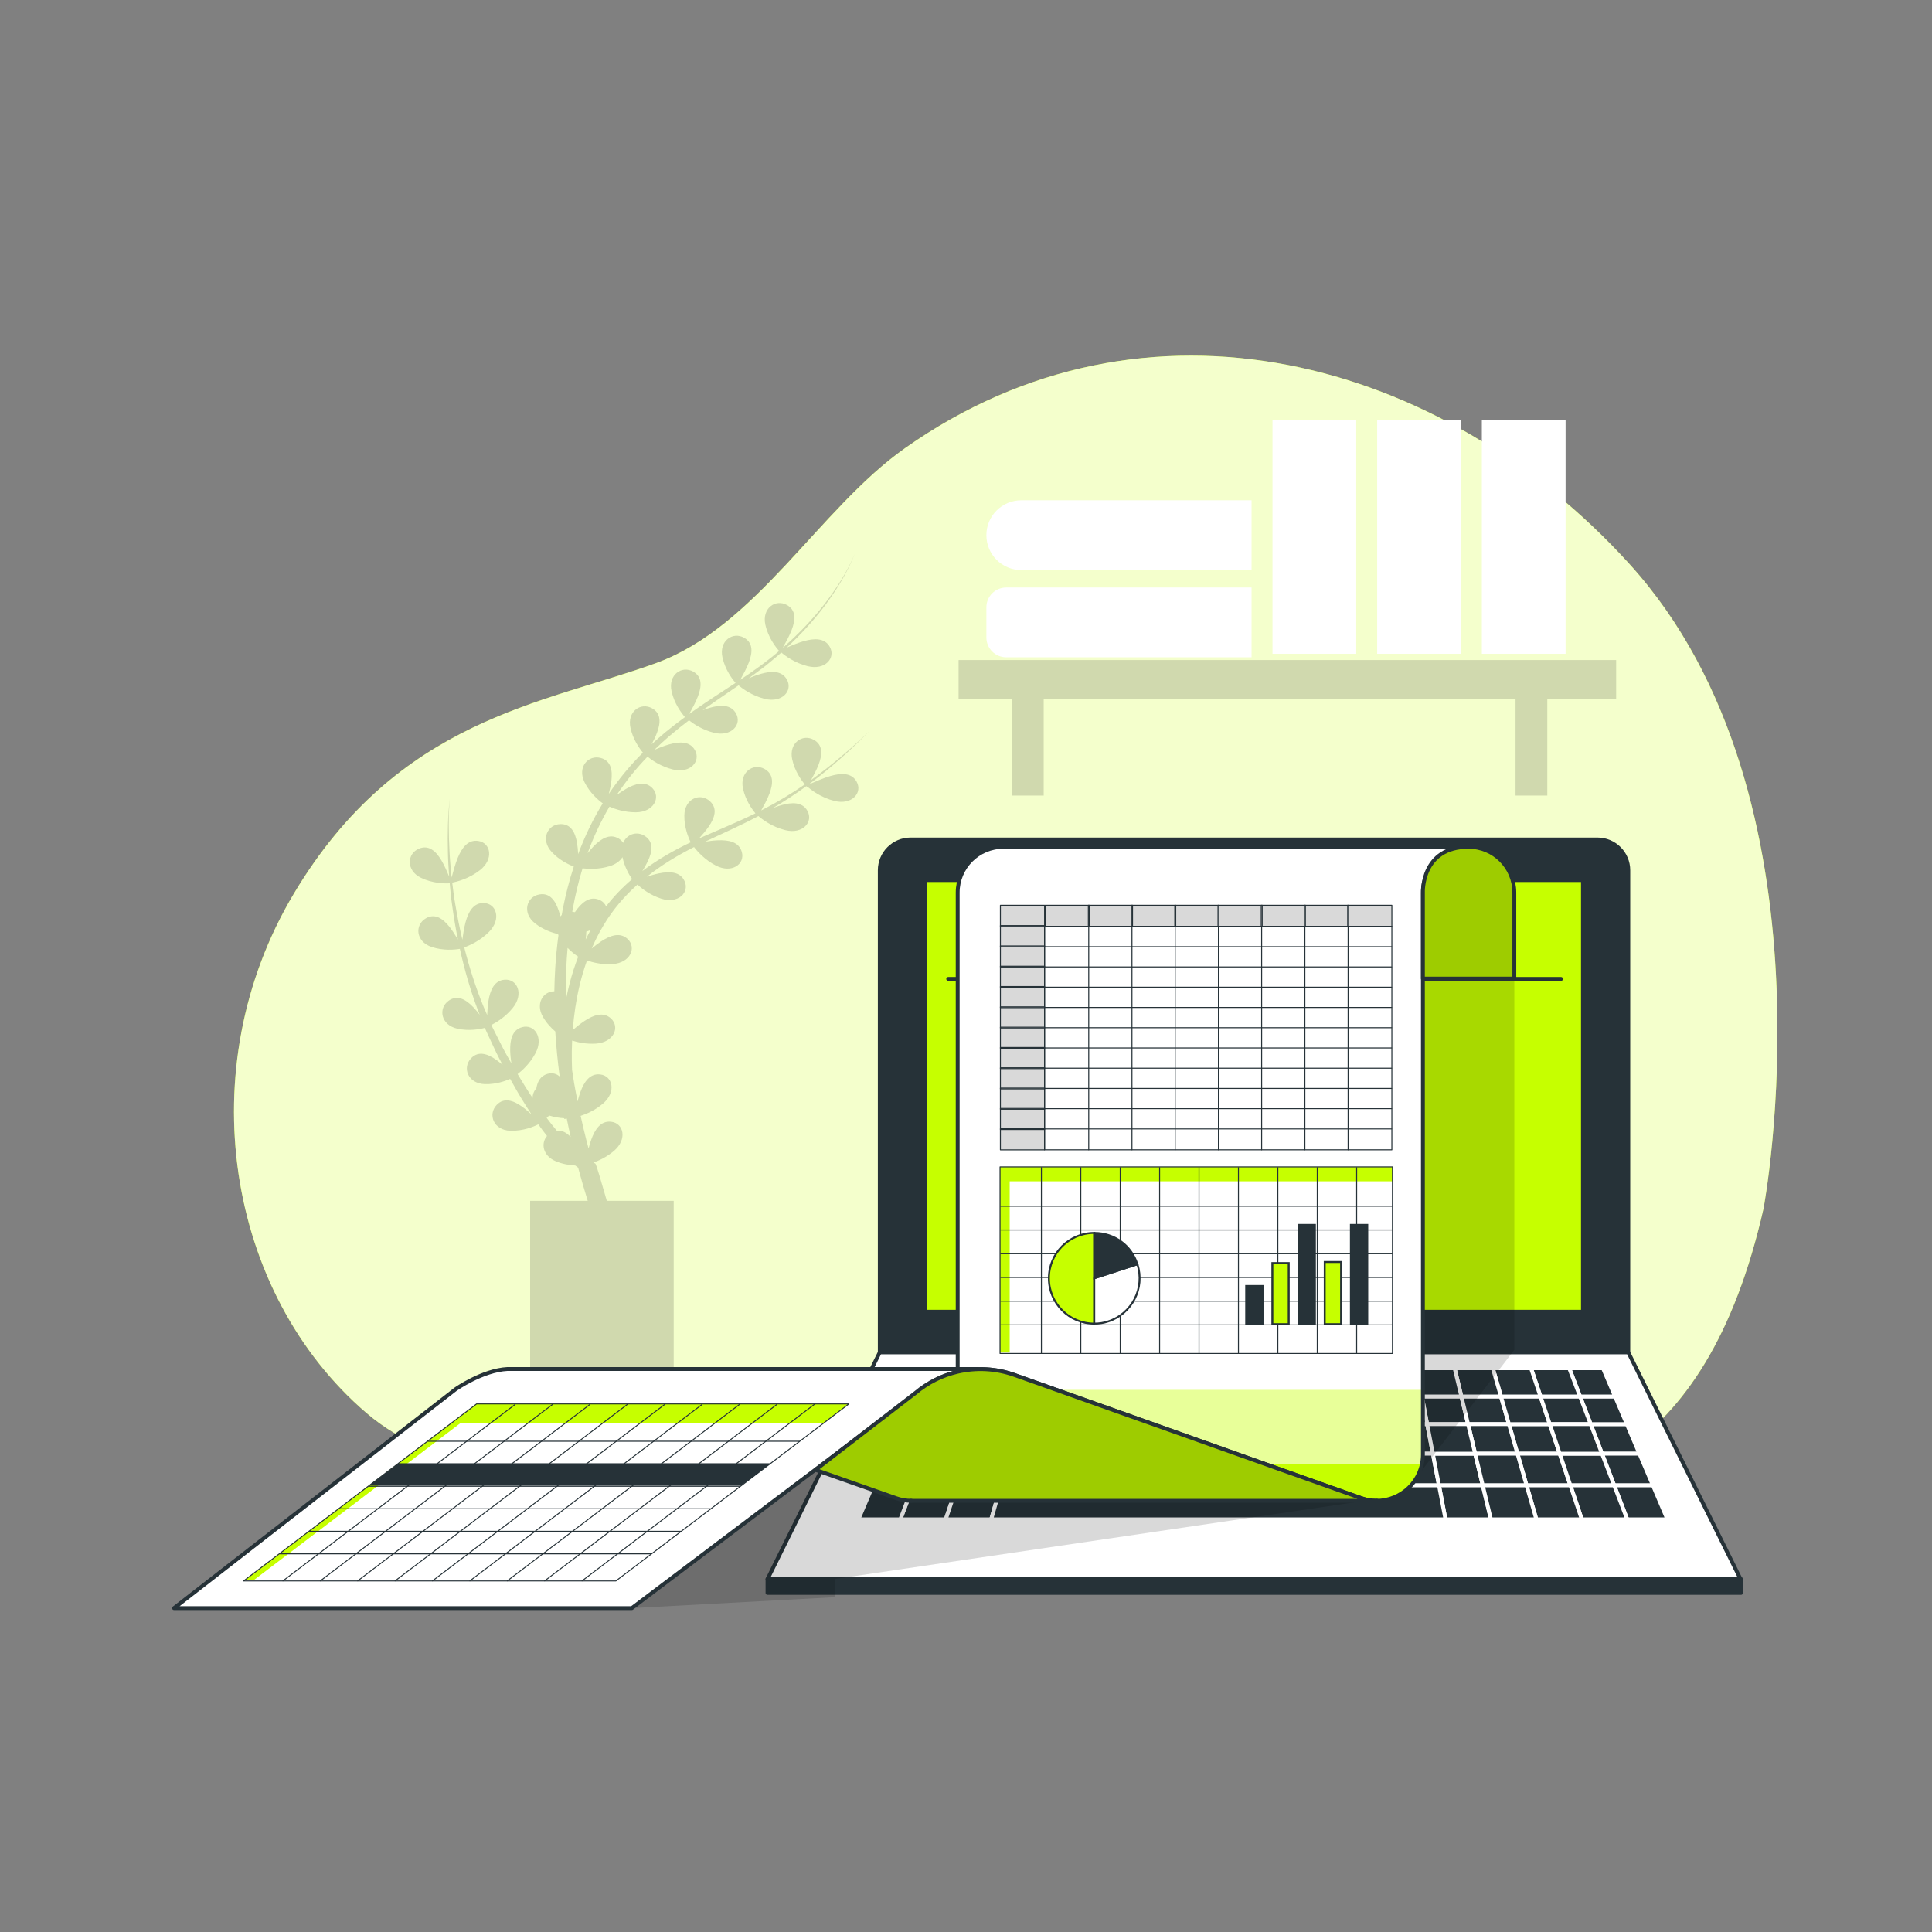 <svg xmlns="http://www.w3.org/2000/svg" xmlns:xlink="http://www.w3.org/1999/xlink" x="0px" y="0px" viewBox="0 0 500 500" style="enable-background:new 0 0 500 500;" xml:space="preserve"><rect x="0" y="0" width="500" height="500" fill="#808080" stroke="none"/><g id="Background_Simple">	<g>		<path style="fill:#C6FF00;" d="M456.393,312.801c0,0,20.127-106.449-34.702-166.846c-48.399-53.314-125.026-74.051-187.485-29.964   c-22.255,15.709-38.454,46.205-64.452,55.632c-29.15,10.57-66.628,14.344-93.695,59.642   c-27.067,45.298-17.351,103.43,18.739,134.383c36.09,30.954,99.248,0.755,156.159-1.51S426.549,444.164,456.393,312.801z"></path>		<path style="opacity:0.8;fill:#FFFFFF;" d="M456.393,312.801c0,0,20.127-106.449-34.702-166.846   c-48.399-53.314-125.026-74.051-187.485-29.964c-22.255,15.709-38.454,46.205-64.452,55.632   c-29.15,10.57-66.628,14.344-93.695,59.642c-27.067,45.298-17.351,103.43,18.739,134.383c36.09,30.954,99.248,0.755,156.159-1.51   S426.549,444.164,456.393,312.801z"></path>	</g></g><g id="Book_Shelf">	<g>		<path style="fill:#FFFFFF;" d="M323.902,152.046H260.4c-2.832,0-5.127,2.296-5.127,5.127v7.806c0,2.832,2.295,5.127,5.127,5.127   h63.502V152.046z"></path>		<path style="fill:#FFFFFF;" d="M323.902,129.471h-59.599c-4.987,0-9.03,4.043-9.03,9.03l0,0c0,4.987,4.043,9.03,9.03,9.03h59.599   V129.471z"></path>		<rect x="329.32" y="108.701" style="fill:#FFFFFF;" width="21.672" height="60.502"></rect>		<rect x="356.41" y="108.701" style="fill:#FFFFFF;" width="21.672" height="60.502"></rect>		<rect x="383.501" y="108.701" style="fill:#FFFFFF;" width="21.672" height="60.502"></rect>		<polygon style="opacity:0.15;" points="418.256,170.818 248.082,170.818 248.082,180.903 261.888,180.903 261.888,205.896    270.107,205.896 270.107,180.903 392.22,180.903 392.22,205.896 400.439,205.896 400.439,180.903 418.256,180.903   "></polygon>	</g></g><g id="Plants">	<path style="opacity:0.15;" d="M214.958,200.821c-2.086,0.596-4.183,1.592-5.684,2.206c1.012-0.749,2.013-1.512,2.995-2.297  c4.549-3.596,8.799-7.544,12.874-11.65c-4.789,4.598-9.854,8.938-15.244,12.795c0.654-1.19,1.413-2.588,1.949-3.992  c0.961-2.52,1.196-5.053-1.214-6.409c-2.962-1.667-6.556,0.821-5.604,5.096c0.674,3.026,2.344,5.339,3.263,6.435  c-3.504,2.414-7.143,4.619-10.936,6.55c-0.119,0.062-0.241,0.12-0.36,0.182c0.689-1.254,1.534-2.77,2.117-4.299  c0.961-2.52,1.196-5.053-1.214-6.409c-2.962-1.666-6.556,0.821-5.604,5.096c0.66,2.962,2.275,5.244,3.206,6.367  c-4.547,2.239-9.255,4.141-13.93,6.206c-0.229,0.1-0.456,0.206-0.684,0.308c0.846-0.935,1.781-2.001,2.543-3.117  c1.521-2.227,2.339-4.636,0.312-6.515c-2.493-2.31-6.568-0.728-6.637,3.651c-0.048,3.055,1.006,5.663,1.648,6.964  c-4.33,2.055-8.542,4.447-12.4,7.358c-0.042,0.031-0.082,0.064-0.125,0.095c0.509-0.816,1.018-1.688,1.433-2.571  c1.146-2.441,1.57-4.95-0.731-6.482c-2.093-1.393-4.697-0.54-5.657,1.75c-0.279-0.449-0.682-0.845-1.211-1.151  c-2.319-1.342-4.598,0.108-6.55,2.159c-0.508,0.533-0.99,1.107-1.449,1.683c1.515-4.186,3.398-8.229,5.663-12.066  c1.429,0.623,3.899,1.465,6.814,1.458c4.623-0.011,6.571-3.851,4.304-6.241c-1.844-1.944-4.44-1.199-6.894,0.214  c-0.808,0.465-1.599,1.003-2.344,1.541c2.35-3.527,5.007-6.857,7.971-9.907c1.153,0.933,3.487,2.552,6.58,3.314  c4.489,1.107,7.307-2.149,5.685-5.016c-1.319-2.332-4.019-2.237-6.741-1.458c-1.301,0.372-2.603,0.898-3.766,1.392  c1.226-1.189,2.493-2.338,3.777-3.469c1.69-1.443,3.427-2.833,5.198-4.184c1.185,0.943,3.469,2.49,6.474,3.231  c4.488,1.107,7.307-2.149,5.685-5.015c-1.319-2.332-4.019-2.237-6.741-1.459c-0.636,0.182-1.271,0.401-1.892,0.635  c2.338-1.673,4.719-3.299,7.101-4.927c0.735-0.502,1.47-1.004,2.204-1.509c1.049,0.884,3.491,2.688,6.812,3.507  c4.489,1.107,7.307-2.149,5.685-5.015c-1.319-2.332-4.019-2.237-6.741-1.459c-1.068,0.305-2.136,0.716-3.129,1.126  c0,0,0,0,0.001-0.001c0.455-0.323,0.907-0.65,1.359-0.979c0.834-0.604,1.663-1.215,2.478-1.846c1.02-0.761,1.971-1.608,2.956-2.412  c0.564-0.452,1.105-0.929,1.641-1.413c1.027,0.872,3.492,2.712,6.852,3.54c4.489,1.107,7.307-2.149,5.685-5.016  c-1.319-2.332-4.019-2.237-6.741-1.459c-1.55,0.443-3.103,1.106-4.416,1.67c0,0,0.001,0,0.001-0.001  c1.836-1.699,3.603-3.472,5.284-5.323c0.113-0.125,0.219-0.256,0.331-0.382c0.721-0.804,1.435-1.615,2.123-2.448  c0.8-0.968,1.577-1.954,2.328-2.96c2.993-4.089,5.717-8.428,7.538-13.166c-1.918,4.697-4.725,8.966-7.79,12.974  c-3.107,3.989-6.619,7.65-10.401,10.99c-0.136,0.123-0.28,0.235-0.417,0.357c0.716-1.313,1.671-2.977,2.309-4.65  c0.961-2.52,1.196-5.053-1.214-6.409c-2.962-1.667-6.556,0.821-5.604,5.096c0.756,3.393,2.761,5.888,3.559,6.776  c-0.298,0.256-0.594,0.516-0.896,0.767c-0.353,0.292-0.706,0.586-1.064,0.872c-0.593,0.473-1.194,0.933-1.799,1.389  c-0.325,0.245-0.645,0.496-0.974,0.737c-0.865,0.635-1.739,1.258-2.622,1.87c-0.417,0.289-0.839,0.572-1.26,0.857  c-0.478,0.325-0.956,0.649-1.438,0.97c0.703-1.284,1.6-2.87,2.209-4.466c0.961-2.52,1.196-5.053-1.214-6.409  c-2.962-1.666-6.556,0.821-5.604,5.096c0.707,3.173,2.509,5.564,3.393,6.588c-0.354,0.233-0.71,0.465-1.065,0.697  c-1.314,0.86-2.632,1.719-3.948,2.581c-0.257,0.168-0.515,0.336-0.772,0.505c-0.736,0.484-1.467,0.976-2.199,1.468  c-0.318,0.214-0.638,0.424-0.955,0.639c-1.027,0.701-2.048,1.412-3.056,2.142c0.709-1.296,1.629-2.914,2.249-4.541  c0.961-2.52,1.196-5.053-1.214-6.409c-2.962-1.666-6.556,0.822-5.604,5.096c0.727,3.263,2.612,5.699,3.465,6.671  c-1.721,1.264-3.417,2.564-5.073,3.92c-1.203,1.016-2.394,2.051-3.556,3.118c0.486-0.915,0.976-1.9,1.354-2.892  c0.961-2.52,1.196-5.053-1.214-6.409c-2.962-1.667-6.556,0.822-5.604,5.096c0.66,2.963,2.276,5.245,3.207,6.368  c-3.281,3.248-6.229,6.841-8.83,10.672c0.271-1.069,0.535-2.229,0.671-3.363c0.323-2.678-0.061-5.192-2.727-5.925  c-3.277-0.901-6.163,2.382-4.206,6.299c1.377,2.756,3.538,4.591,4.7,5.44c-2.559,4.158-4.668,8.572-6.364,13.145  c-0.047-0.941-0.126-1.924-0.284-2.864c-0.449-2.66-1.53-4.962-4.294-4.91c-3.398,0.064-5.236,4.031-2.249,7.233  c1.934,2.073,4.281,3.209,5.701,3.755c-1.156,3.548-2.09,7.168-2.815,10.815c-0.116,0.576-0.21,1.155-0.317,1.733  c-0.126,0.106-0.243,0.223-0.354,0.345c-0.126-0.503-0.264-1.005-0.426-1.49c-0.853-2.559-2.276-4.668-4.999-4.19  c-3.347,0.587-4.553,4.789-1.109,7.493c2.092,1.643,4.417,2.413,5.925,2.768c0.038,0.095,0.079,0.191,0.124,0.287  c-0.371,2.752-0.648,5.515-0.823,8.289c-0.131,2.074-0.206,4.151-0.245,6.229c-2.898,0.008-4.948,3.174-2.946,6.627  c0.929,1.602,2.12,2.852,3.187,3.765c0.243,3.904,0.627,7.797,1.145,11.673c-0.785-0.733-1.889-1.045-3.099-0.716  c-1.825,0.496-2.646,1.959-2.943,3.771c-0.637,0.696-0.968,1.58-0.963,2.497c-1.359-2.019-2.643-4.092-3.884-6.195  c1.219-0.94,3.205-2.743,4.623-5.394c2.181-4.076-0.278-7.611-3.456-6.748c-2.586,0.702-3.16,3.342-3.078,6.172  c0.031,1.073,0.158,2.169,0.304,3.201c-0.447-0.784-0.892-1.569-1.333-2.357c-1.116-1.992-2.073-4.052-3.12-6.078  c-0.266-0.492-0.497-1.001-0.717-1.514c1.374-0.697,3.658-2.094,5.544-4.428c2.906-3.595,1.154-7.528-2.13-7.276  c-2.671,0.205-3.73,2.69-4.18,5.485c-0.197,1.223-0.277,2.505-0.325,3.682l-0.951-2.205c-2.035-4.975-3.675-10.109-4.992-15.332  c1.329-0.466,4.064-1.637,6.423-4.02c3.253-3.285,1.904-7.374-1.389-7.453c-2.679-0.064-3.982,2.302-4.71,5.038  c-0.396,1.487-0.622,3.082-0.806,4.457c-0.706-3-1.314-6.026-1.817-9.068c-0.351-1.891-0.567-3.801-0.809-5.709  c1.239-0.235,4.323-1.006,7.159-3.21c3.65-2.837,2.842-7.066-0.413-7.57c-2.648-0.41-4.246,1.768-5.322,4.387  c-0.701,1.708-1.181,3.6-1.585,5.088c-0.203-2.212-0.434-4.424-0.536-6.645c-0.243-4.578-0.318-9.18,0.054-13.76  c-0.512,4.568-0.579,9.179-0.475,13.777c0.032,2.119,0.181,4.232,0.313,6.348c-0.545-1.29-1.195-2.832-2.004-4.187  c-1.383-2.316-3.225-4.07-5.782-3.019c-3.143,1.292-3.418,5.655,0.527,7.556c3.036,1.463,6.14,1.482,7.412,1.412  c0.18,1.888,0.339,3.779,0.627,5.655c0.4,2.981,0.902,5.953,1.495,8.908c-0.626-1.06-1.343-2.229-2.154-3.257  c-1.67-2.117-3.724-3.619-6.124-2.246c-2.95,1.688-2.658,6.049,1.499,7.425c3.007,0.994,5.906,0.716,7.285,0.485  c1.164,5.272,2.654,10.477,4.55,15.548l0.603,1.525c-0.537-0.698-1.117-1.404-1.733-2.04c-1.875-1.939-4.069-3.227-6.319-1.62  c-2.766,1.975-2.037,6.286,2.237,7.237c2.976,0.662,5.738,0.159,7.144-0.207c0.207,0.522,0.422,1.04,0.674,1.543  c0.998,2.088,1.917,4.227,2.983,6.277c0.304,0.585,0.614,1.168,0.921,1.752c-0.529-0.454-1.078-0.899-1.643-1.297  c-2.205-1.553-4.602-2.407-6.51-0.406c-2.346,2.459-0.823,6.556,3.554,6.689c2.746,0.083,5.147-0.73,6.555-1.349  c1.249,2.267,2.544,4.512,3.939,6.705c0.521,0.84,1.056,1.672,1.6,2.499c-0.779-0.71-1.63-1.445-2.516-2.069  c-2.205-1.553-4.602-2.406-6.51-0.406c-2.346,2.459-0.823,6.556,3.554,6.689c3.245,0.098,6.006-1.055,7.218-1.659  c0.723,1.02,1.472,2.026,2.249,3.013c-1.63,1.891-1.1,5.096,2.211,6.513c1.826,0.781,3.652,1.058,5.107,1.129  c0.205,0.162,0.412,0.323,0.628,0.475l0.108,0.081c0.763,2.88,1.606,5.737,2.485,8.583h-14.903v47.107h37.153v-47.107h-17.309  c-1.491-5.094-2.739-9.525-2.977-9.647l-0.525-0.242c1.482-0.523,3.489-1.447,5.353-3.035c3.519-2.998,2.521-7.187-0.753-7.544  c-2.664-0.29-4.162,1.957-5.12,4.621c-0.272,0.757-0.497,1.546-0.696,2.321c-0.189-0.71-0.382-1.418-0.563-2.13  c-0.535-2.102-1.03-4.213-1.497-6.33c1.505-0.487,3.736-1.433,5.79-3.184c3.519-2.998,2.521-7.187-0.753-7.544  c-2.664-0.29-4.162,1.957-5.12,4.622c-0.277,0.77-0.505,1.573-0.706,2.361c-0.309-1.542-0.606-3.087-0.876-4.637  c-0.195-1.151-0.374-2.304-0.545-3.459c-0.066-1.642-0.094-3.285-0.072-4.928c0.012-0.905,0.043-1.81,0.083-2.715  c1.501,0.472,3.683,0.943,6.151,0.783c4.613-0.298,6.319-4.252,3.908-6.496c-1.961-1.826-4.506-0.921-6.867,0.642  c-1.072,0.71-2.104,1.553-3.027,2.34c0.294-3.859,0.852-7.694,1.743-11.451c0.526-2.216,1.173-4.405,1.942-6.547  c1.495,0.514,3.871,1.106,6.597,0.93c4.614-0.298,6.319-4.252,3.908-6.496c-1.961-1.826-4.506-0.921-6.867,0.642  c-0.844,0.559-1.661,1.2-2.423,1.833c0.897-2.091,1.921-4.125,3.098-6.072c2.349-3.926,5.308-7.434,8.741-10.475  c1.133,1.036,3.261,2.691,6.134,3.633c4.393,1.44,7.447-1.596,6.044-4.576c-1.141-2.424-3.84-2.531-6.613-1.959  c-1.055,0.218-2.115,0.534-3.109,0.858c0.022-0.017,0.043-0.036,0.066-0.053c3.735-2.979,7.84-5.453,12.133-7.62  c0.891,1.167,2.793,3.315,5.657,4.795c4.108,2.122,7.606-0.388,6.697-3.554c-0.74-2.575-3.388-3.111-6.216-2.988  c-1.111,0.048-2.245,0.199-3.307,0.367c4.561-2.157,9.225-4.2,13.722-6.582c0.001,0.001,0.006,0.007,0.006,0.007  c0.002-0.004,0.005-0.01,0.007-0.014c0.032-0.017,0.064-0.035,0.096-0.052c0.931,0.813,3.462,2.785,6.983,3.654  c4.489,1.107,7.307-2.148,5.685-5.016c-1.319-2.332-4.019-2.237-6.741-1.458c-0.76,0.217-1.518,0.49-2.252,0.775  c3.002-1.749,5.914-3.65,8.719-5.693c0.146,0.159,0.237,0.248,0.237,0.248c0.016-0.034,0.038-0.074,0.054-0.108  c0.89,0.785,3.45,2.813,7.032,3.696c4.489,1.107,7.307-2.148,5.685-5.015C220.38,199.948,217.68,200.043,214.958,200.821z   M144.114,292.631c-0.915-1.075-1.79-2.191-2.646-3.326c0.21-0.186,0.43-0.39,0.656-0.61c1.407,0.449,2.763,0.636,3.897,0.694  c0.012,0.071,0.02,0.141,0.033,0.213l0.621-0.125c0.317,1.598,0.656,3.192,1.011,4.782  C146.673,293.159,145.493,292.462,144.114,292.631z M147.421,254.486c-0.309,1.191-0.58,2.39-0.827,3.594  c-0.05-0.073-0.103-0.143-0.158-0.212c-0.031-2.465,0.011-4.93,0.114-7.391c0.072-1.721,0.196-3.442,0.345-5.161  c1.008,1.041,2.016,1.799,2.74,2.277C148.765,249.848,148.027,252.153,147.421,254.486z M151.576,243.139  c0.058-0.451,0.107-0.904,0.133-1.352c0.013-0.228,0.019-0.453,0.021-0.676c0.363-0.114,0.731-0.243,1.103-0.391  C152.393,241.515,151.975,242.322,151.576,243.139z M156.853,234.57c-0.328-0.757-0.949-1.385-1.858-1.738  c-2.498-0.969-4.527,0.815-6.14,3.141c-0.025,0.036-0.048,0.075-0.074,0.111c-0.055-0.013-0.105-0.031-0.163-0.043  c-0.174-0.036-0.345-0.055-0.515-0.069c0.025-0.14,0.043-0.281,0.068-0.42c0.647-3.653,1.502-7.278,2.588-10.827  c1.548,0.192,4.152,0.298,6.942-0.533c1.624-0.484,2.753-1.361,3.397-2.358c0.53,2.546,1.727,4.577,2.501,5.689  C161.125,229.626,158.848,231.989,156.853,234.57z"></path></g><g id="Device">	<g>		<g id="XMLID_222_">			<path id="XMLID_4_" style="fill:#263238;stroke:#263238;stroke-linecap:round;stroke-linejoin:round;stroke-miterlimit:10;" d="    M421.4,349.989H227.685v-124.76c0-4.402,3.569-7.971,7.971-7.971h177.773c4.402,0,7.971,3.569,7.971,7.971V349.989z"></path>							<polygon id="XMLID_46_" style="fill:#FFFFFF;stroke:#263238;stroke-linecap:round;stroke-linejoin:round;stroke-miterlimit:10;" points="    450.457,408.665 198.628,408.665 227.685,349.989 421.4,349.989    "></polygon>							<rect id="XMLID_44_" x="239.419" y="227.768" style="fill:#C6FF00;stroke:#263238;stroke-linecap:round;stroke-linejoin:round;stroke-miterlimit:10;" width="170.248" height="111.711"></rect>			<g id="XMLID_51_">									<polygon id="XMLID_74_" style="fill:#263238;stroke:#FFFFFF;stroke-linecap:round;stroke-linejoin:round;stroke-miterlimit:10;" points="     316.462,368.562 316.798,361.413 306.562,361.413 305.884,368.562     "></polygon>									<polygon id="XMLID_75_" style="fill:#263238;stroke:#FFFFFF;stroke-linecap:round;stroke-linejoin:round;stroke-miterlimit:10;" points="     337.618,368.562 337.269,361.413 327.033,361.413 327.04,368.562     "></polygon>									<polygon id="XMLID_76_" style="fill:#263238;stroke:#FFFFFF;stroke-linecap:round;stroke-linejoin:round;stroke-miterlimit:10;" points="     392.709,376.207 403.653,376.207 401.084,368.562 390.507,368.562     "></polygon>									<polygon id="XMLID_77_" style="fill:#263238;stroke:#FFFFFF;stroke-linecap:round;stroke-linejoin:round;stroke-miterlimit:10;" points="     305.884,368.562 306.562,361.413 296.327,361.413 295.306,368.562     "></polygon>									<polygon id="XMLID_78_" style="fill:#263238;stroke:#FFFFFF;stroke-linecap:round;stroke-linejoin:round;stroke-miterlimit:10;" points="     284.729,368.562 286.091,361.413 275.856,361.413 274.151,368.562     "></polygon>									<polygon id="XMLID_80_" style="fill:#263238;stroke:#FFFFFF;stroke-linecap:round;stroke-linejoin:round;stroke-miterlimit:10;" points="     379.929,368.562 378.211,361.413 367.975,361.413 369.351,368.562     "></polygon>									<polygon id="XMLID_81_" style="fill:#263238;stroke:#FFFFFF;stroke-linecap:round;stroke-linejoin:round;stroke-miterlimit:10;" points="     390.507,368.562 388.446,361.413 378.211,361.413 379.929,368.562     "></polygon>									<polygon id="XMLID_82_" style="fill:#263238;stroke:#FFFFFF;stroke-linecap:round;stroke-linejoin:round;stroke-miterlimit:10;" points="     274.151,368.562 275.856,361.413 265.62,361.413 263.573,368.562     "></polygon>									<polygon id="XMLID_83_" style="fill:#263238;stroke:#FFFFFF;stroke-linecap:round;stroke-linejoin:round;stroke-miterlimit:10;" points="     348.195,368.562 347.504,361.413 337.269,361.413 337.618,368.562     "></polygon>									<polygon id="XMLID_84_" style="fill:#263238;stroke:#FFFFFF;stroke-linecap:round;stroke-linejoin:round;stroke-miterlimit:10;" points="     401.084,368.562 398.682,361.413 388.446,361.413 390.507,368.562     "></polygon>									<polygon id="XMLID_85_" style="fill:#263238;stroke:#FFFFFF;stroke-linecap:round;stroke-linejoin:round;stroke-miterlimit:10;" points="     369.351,368.562 367.975,361.413 357.74,361.413 358.773,368.562     "></polygon>									<polygon id="XMLID_86_" style="fill:#263238;stroke:#FFFFFF;stroke-linecap:round;stroke-linejoin:round;stroke-miterlimit:10;" points="     358.773,368.562 357.74,361.413 347.504,361.413 348.195,368.562     "></polygon>									<polygon id="XMLID_87_" style="fill:#263238;stroke:#FFFFFF;stroke-linecap:round;stroke-linejoin:round;stroke-miterlimit:10;" points="     327.04,368.562 327.033,361.413 316.798,361.413 316.462,368.562     "></polygon>									<polygon id="XMLID_94_" style="fill:#263238;stroke:#FFFFFF;stroke-linecap:round;stroke-linejoin:round;stroke-miterlimit:10;" points="     252.995,368.562 242.418,368.562 239.497,376.207 250.44,376.207     "></polygon>									<polygon id="XMLID_95_" style="fill:#263238;stroke:#FFFFFF;stroke-linecap:round;stroke-linejoin:round;stroke-miterlimit:10;" points="     255.385,361.413 245.149,361.413 242.418,368.562 252.995,368.562     "></polygon>									<polygon id="XMLID_96_" style="fill:#263238;stroke:#FFFFFF;stroke-linecap:round;stroke-linejoin:round;stroke-miterlimit:10;" points="     263.573,368.562 265.62,361.413 255.385,361.413 252.995,368.562     "></polygon>									<polygon id="XMLID_97_" style="fill:#263238;stroke:#FFFFFF;stroke-linecap:round;stroke-linejoin:round;stroke-miterlimit:10;" points="     236.367,384.4 233.004,393.201 244.761,393.201 247.703,384.4     "></polygon>									<polygon id="XMLID_98_" style="fill:#263238;stroke:#FFFFFF;stroke-linecap:round;stroke-linejoin:round;stroke-miterlimit:10;" points="     250.44,376.207 239.497,376.207 236.367,384.4 247.703,384.4     "></polygon>									<polygon id="XMLID_99_" style="fill:#263238;stroke:#FFFFFF;stroke-linecap:round;stroke-linejoin:round;stroke-miterlimit:10;" points="     247.703,384.4 244.761,393.201 256.519,393.201 259.039,384.4     "></polygon>									<polygon id="XMLID_100_" style="fill:#263238;stroke:#FFFFFF;stroke-linecap:round;stroke-linejoin:round;stroke-miterlimit:10;" points="     295.306,368.562 296.327,361.413 286.091,361.413 284.729,368.562     "></polygon>									<polygon id="XMLID_101_" style="fill:#263238;stroke:#FFFFFF;stroke-linecap:round;stroke-linejoin:round;stroke-miterlimit:10;" points="     294.215,376.207 295.306,368.562 284.729,368.562 283.272,376.207     "></polygon>									<polygon id="XMLID_102_" style="fill:#263238;stroke:#FFFFFF;stroke-linecap:round;stroke-linejoin:round;stroke-miterlimit:10;" points="     283.272,376.207 284.729,368.562 274.151,368.562 272.328,376.207     "></polygon>									<polygon id="XMLID_103_" style="fill:#263238;stroke:#FFFFFF;stroke-linecap:round;stroke-linejoin:round;stroke-miterlimit:10;" points="     305.159,376.207 305.884,368.562 295.306,368.562 294.215,376.207     "></polygon>									<polygon id="XMLID_104_" style="fill:#263238;stroke:#FFFFFF;stroke-linecap:round;stroke-linejoin:round;stroke-miterlimit:10;" points="     263.573,368.562 252.995,368.562 250.44,376.207 261.384,376.207     "></polygon>									<polygon id="XMLID_105_" style="fill:#263238;stroke:#FFFFFF;stroke-linecap:round;stroke-linejoin:round;stroke-miterlimit:10;" points="     395.07,384.4 406.406,384.4 403.653,376.207 392.709,376.207     "></polygon>									<polygon id="XMLID_106_" style="fill:#263238;stroke:#FFFFFF;stroke-linecap:round;stroke-linejoin:round;stroke-miterlimit:10;" points="     272.328,376.207 274.151,368.562 263.573,368.562 261.384,376.207     "></polygon>									<polygon id="XMLID_107_" style="fill:#263238;stroke:#FFFFFF;stroke-linecap:round;stroke-linejoin:round;stroke-miterlimit:10;" points="     250.44,376.207 247.703,384.4 259.039,384.4 261.384,376.207     "></polygon>									<polygon id="XMLID_108_" style="fill:#263238;stroke:#FFFFFF;stroke-linecap:round;stroke-linejoin:round;stroke-miterlimit:10;" points="     370.822,376.207 369.351,368.562 358.773,368.562 359.878,376.207     "></polygon>									<polygon id="XMLID_109_" style="fill:#263238;stroke:#FFFFFF;stroke-linecap:round;stroke-linejoin:round;stroke-miterlimit:10;" points="     359.878,376.207 358.773,368.562 348.195,368.562 348.934,376.207     "></polygon>									<polygon id="XMLID_110_" style="fill:#263238;stroke:#FFFFFF;stroke-linecap:round;stroke-linejoin:round;stroke-miterlimit:10;" points="     392.709,376.207 390.507,368.562 379.929,368.562 381.766,376.207     "></polygon>									<polygon id="XMLID_111_" style="fill:#263238;stroke:#FFFFFF;stroke-linecap:round;stroke-linejoin:round;stroke-miterlimit:10;" points="     327.047,376.207 327.04,368.562 316.462,368.562 316.103,376.207     "></polygon>									<polygon id="XMLID_112_" style="fill:#263238;stroke:#FFFFFF;stroke-linecap:round;stroke-linejoin:round;stroke-miterlimit:10;" points="     348.934,376.207 348.195,368.562 337.618,368.562 337.991,376.207     "></polygon>									<polygon id="XMLID_113_" style="fill:#263238;stroke:#FFFFFF;stroke-linecap:round;stroke-linejoin:round;stroke-miterlimit:10;" points="     337.991,376.207 337.618,368.562 327.04,368.562 327.047,376.207     "></polygon>									<polygon id="XMLID_114_" style="fill:#263238;stroke:#FFFFFF;stroke-linecap:round;stroke-linejoin:round;stroke-miterlimit:10;" points="     316.103,376.207 316.462,368.562 305.884,368.562 305.159,376.207     "></polygon>									<polygon id="XMLID_115_" style="fill:#263238;stroke:#FFFFFF;stroke-linecap:round;stroke-linejoin:round;stroke-miterlimit:10;" points="     348.934,376.207 349.726,384.4 361.062,384.4 359.878,376.207     "></polygon>									<polygon id="XMLID_116_" style="fill:#263238;stroke:#FFFFFF;stroke-linecap:round;stroke-linejoin:round;stroke-miterlimit:10;" points="     359.878,376.207 361.062,384.4 372.398,384.4 370.822,376.207     "></polygon>									<polygon id="XMLID_117_" style="fill:#263238;stroke:#FFFFFF;stroke-linecap:round;stroke-linejoin:round;stroke-miterlimit:10;" points="     261.384,376.207 259.039,384.4 270.375,384.4 272.328,376.207     "></polygon>									<polygon id="XMLID_118_" style="fill:#263238;stroke:#FFFFFF;stroke-linecap:round;stroke-linejoin:round;stroke-miterlimit:10;" points="     370.822,376.207 372.398,384.4 383.734,384.4 381.766,376.207     "></polygon>									<polygon id="XMLID_119_" style="fill:#263238;stroke:#FFFFFF;stroke-linecap:round;stroke-linejoin:round;stroke-miterlimit:10;" points="     327.047,376.207 327.054,384.4 338.39,384.4 337.991,376.207     "></polygon>									<polygon id="XMLID_120_" style="fill:#263238;stroke:#FFFFFF;stroke-linecap:round;stroke-linejoin:round;stroke-miterlimit:10;" points="     381.766,376.207 383.734,384.4 395.07,384.4 392.709,376.207     "></polygon>									<polygon id="XMLID_121_" style="fill:#263238;stroke:#FFFFFF;stroke-linecap:round;stroke-linejoin:round;stroke-miterlimit:10;" points="     337.991,376.207 338.39,384.4 349.726,384.4 348.934,376.207     "></polygon>									<polygon id="XMLID_122_" style="fill:#263238;stroke:#FFFFFF;stroke-linecap:round;stroke-linejoin:round;stroke-miterlimit:10;" points="     283.272,376.207 281.711,384.4 293.047,384.4 294.215,376.207     "></polygon>									<polygon id="XMLID_123_" style="fill:#263238;stroke:#FFFFFF;stroke-linecap:round;stroke-linejoin:round;stroke-miterlimit:10;" points="     272.328,376.207 270.375,384.4 281.711,384.4 283.272,376.207     "></polygon>									<polygon id="XMLID_124_" style="fill:#263238;stroke:#FFFFFF;stroke-linecap:round;stroke-linejoin:round;stroke-miterlimit:10;" points="     316.103,376.207 315.719,384.4 327.054,384.4 327.047,376.207     "></polygon>									<polygon id="XMLID_125_" style="fill:#263238;stroke:#FFFFFF;stroke-linecap:round;stroke-linejoin:round;stroke-miterlimit:10;" points="     305.159,376.207 304.383,384.4 315.719,384.4 316.103,376.207     "></polygon>									<polygon id="XMLID_126_" style="fill:#263238;stroke:#FFFFFF;stroke-linecap:round;stroke-linejoin:round;stroke-miterlimit:10;" points="     294.215,376.207 293.047,384.4 304.383,384.4 305.159,376.207     "></polygon>									<polygon id="XMLID_127_" style="fill:#263238;stroke:#FFFFFF;stroke-linecap:round;stroke-linejoin:round;stroke-miterlimit:10;" points="     381.766,376.207 379.929,368.562 369.351,368.562 370.822,376.207     "></polygon>									<polygon id="XMLID_132_" style="fill:#263238;stroke:#FFFFFF;stroke-linecap:round;stroke-linejoin:round;stroke-miterlimit:10;" points="     255.385,361.413 257.83,354.094 247.945,354.094 245.149,361.413     "></polygon>									<polygon id="XMLID_135_" style="fill:#263238;stroke:#FFFFFF;stroke-linecap:round;stroke-linejoin:round;stroke-miterlimit:10;" points="     245.149,361.413 235.701,361.413 232.653,368.562 242.418,368.562     "></polygon>									<polygon id="XMLID_136_" style="fill:#263238;stroke:#FFFFFF;stroke-linecap:round;stroke-linejoin:round;stroke-miterlimit:10;" points="     247.945,354.094 238.82,354.094 235.701,361.413 245.149,361.413     "></polygon>									<polygon id="XMLID_137_" style="fill:#263238;stroke:#FFFFFF;stroke-linecap:round;stroke-linejoin:round;stroke-miterlimit:10;" points="     242.418,368.562 232.653,368.562 229.395,376.207 239.497,376.207     "></polygon>									<polygon id="XMLID_138_" style="fill:#263238;stroke:#FFFFFF;stroke-linecap:round;stroke-linejoin:round;stroke-miterlimit:10;" points="     239.497,376.207 229.395,376.207 225.903,384.4 236.367,384.4     "></polygon>									<polygon id="XMLID_3_" style="fill:#263238;stroke:#FFFFFF;stroke-linecap:round;stroke-linejoin:round;stroke-miterlimit:10;" points="     236.367,384.4 225.903,384.4 222.151,393.201 233.004,393.201     "></polygon>									<polygon id="XMLID_2_" style="fill:#263238;stroke:#FFFFFF;stroke-linecap:round;stroke-linejoin:round;stroke-miterlimit:10;" points="     411.662,368.562 414.597,376.207 424.278,376.207 421.019,368.562     "></polygon>									<polygon id="XMLID_147_" style="fill:#263238;stroke:#FFFFFF;stroke-linecap:round;stroke-linejoin:round;stroke-miterlimit:10;" points="     417.742,384.4 427.77,384.4 424.278,376.207 414.597,376.207     "></polygon>									<polygon id="XMLID_148_" style="fill:#263238;stroke:#FFFFFF;stroke-linecap:round;stroke-linejoin:round;stroke-miterlimit:10;" points="     421.121,393.201 431.522,393.201 427.77,384.4 417.742,384.4     "></polygon>									<polygon id="XMLID_155_" style="fill:#263238;stroke:#FFFFFF;stroke-linecap:round;stroke-linejoin:round;stroke-miterlimit:10;" points="     337.269,361.413 336.912,354.094 327.026,354.094 327.033,361.413     "></polygon>									<polygon id="XMLID_156_" style="fill:#263238;stroke:#FFFFFF;stroke-linecap:round;stroke-linejoin:round;stroke-miterlimit:10;" points="     411.662,368.562 421.019,368.562 417.972,361.413 408.917,361.413     "></polygon>									<polygon id="XMLID_157_" style="fill:#263238;stroke:#FFFFFF;stroke-linecap:round;stroke-linejoin:round;stroke-miterlimit:10;" points="     406.406,384.4 417.742,384.4 414.597,376.207 403.653,376.207     "></polygon>									<polygon id="XMLID_158_" style="fill:#263238;stroke:#FFFFFF;stroke-linecap:round;stroke-linejoin:round;stroke-miterlimit:10;" points="     265.62,361.413 267.715,354.094 257.83,354.094 255.385,361.413     "></polygon>									<polygon id="XMLID_159_" style="fill:#263238;stroke:#FFFFFF;stroke-linecap:round;stroke-linejoin:round;stroke-miterlimit:10;" points="     398.682,361.413 401.084,368.562 411.662,368.562 408.917,361.413     "></polygon>									<polygon id="XMLID_160_" style="fill:#263238;stroke:#FFFFFF;stroke-linecap:round;stroke-linejoin:round;stroke-miterlimit:10;" points="     417.972,361.413 414.852,354.094 406.108,354.094 408.917,361.413     "></polygon>									<polygon id="XMLID_161_" style="fill:#263238;stroke:#FFFFFF;stroke-linecap:round;stroke-linejoin:round;stroke-miterlimit:10;" points="     408.917,361.413 406.108,354.094 396.223,354.094 398.682,361.413     "></polygon>									<polygon id="XMLID_162_" style="fill:#263238;stroke:#FFFFFF;stroke-linecap:round;stroke-linejoin:round;stroke-miterlimit:10;" points="     372.398,384.4 374.092,393.201 385.849,393.201 383.734,384.4     "></polygon>									<polygon id="XMLID_163_" style="fill:#263238;stroke:#FFFFFF;stroke-linecap:round;stroke-linejoin:round;stroke-miterlimit:10;" points="     409.363,393.201 421.121,393.201 417.742,384.4 406.406,384.4     "></polygon>									<polygon id="XMLID_164_" style="fill:#263238;stroke:#FFFFFF;stroke-linecap:round;stroke-linejoin:round;stroke-miterlimit:10;" points="     398.682,361.413 396.223,354.094 386.337,354.094 388.446,361.413     "></polygon>									<polygon id="XMLID_167_" style="fill:#263238;stroke:#FFFFFF;stroke-linecap:round;stroke-linejoin:round;stroke-miterlimit:10;" points="     395.07,384.4 397.606,393.201 409.363,393.201 406.406,384.4     "></polygon>									<polygon id="XMLID_168_" style="fill:#263238;stroke:#FFFFFF;stroke-linecap:round;stroke-linejoin:round;stroke-miterlimit:10;" points="     383.734,384.4 385.849,393.201 397.606,393.201 395.07,384.4     "></polygon>									<polygon id="XMLID_169_" style="fill:#263238;stroke:#FFFFFF;stroke-linecap:round;stroke-linejoin:round;stroke-miterlimit:10;" points="     403.653,376.207 414.597,376.207 411.662,368.562 401.084,368.562     "></polygon>									<polygon id="XMLID_170_" style="fill:#263238;stroke:#FFFFFF;stroke-linecap:round;stroke-linejoin:round;stroke-miterlimit:10;" points="     306.562,361.413 307.256,354.094 297.371,354.094 296.327,361.413     "></polygon>									<polygon id="XMLID_171_" style="fill:#263238;stroke:#FFFFFF;stroke-linecap:round;stroke-linejoin:round;stroke-miterlimit:10;" points="     388.446,361.413 386.337,354.094 376.452,354.094 378.211,361.413     "></polygon>									<polygon id="XMLID_172_" style="fill:#263238;stroke:#FFFFFF;stroke-linecap:round;stroke-linejoin:round;stroke-miterlimit:10;" points="     296.327,361.413 297.371,354.094 287.486,354.094 286.091,361.413     "></polygon>									<polygon id="XMLID_173_" style="fill:#263238;stroke:#FFFFFF;stroke-linecap:round;stroke-linejoin:round;stroke-miterlimit:10;" points="     327.033,361.413 327.026,354.094 317.141,354.094 316.798,361.413     "></polygon>									<polygon id="XMLID_174_" style="fill:#263238;stroke:#FFFFFF;stroke-linecap:round;stroke-linejoin:round;stroke-miterlimit:10;" points="     286.091,361.413 287.486,354.094 277.601,354.094 275.856,361.413     "></polygon>									<polygon id="XMLID_175_" style="fill:#263238;stroke:#FFFFFF;stroke-linecap:round;stroke-linejoin:round;stroke-miterlimit:10;" points="     275.856,361.413 277.601,354.094 267.715,354.094 265.62,361.413     "></polygon>									<polygon id="XMLID_176_" style="fill:#263238;stroke:#FFFFFF;stroke-linecap:round;stroke-linejoin:round;stroke-miterlimit:10;" points="     316.798,361.413 317.141,354.094 307.256,354.094 306.562,361.413     "></polygon>									<polygon id="XMLID_177_" style="fill:#263238;stroke:#FFFFFF;stroke-linecap:round;stroke-linejoin:round;stroke-miterlimit:10;" points="     378.211,361.413 376.452,354.094 366.567,354.094 367.975,361.413     "></polygon>									<polygon id="XMLID_178_" style="fill:#263238;stroke:#FFFFFF;stroke-linecap:round;stroke-linejoin:round;stroke-miterlimit:10;" points="     367.975,361.413 366.567,354.094 356.682,354.094 357.74,361.413     "></polygon>									<polygon id="XMLID_179_" style="fill:#263238;stroke:#FFFFFF;stroke-linecap:round;stroke-linejoin:round;stroke-miterlimit:10;" points="     347.504,361.413 346.797,354.094 336.912,354.094 337.269,361.413     "></polygon>									<polygon id="XMLID_53_" style="fill:#263238;stroke:#FFFFFF;stroke-linecap:round;stroke-linejoin:round;stroke-miterlimit:10;" points="     372.398,384.4 361.062,384.4 349.726,384.4 338.39,384.4 327.054,384.4 315.719,384.4 304.383,384.4 293.047,384.4      281.711,384.4 270.375,384.4 259.039,384.4 256.519,393.202 268.276,393.202 280.033,393.202 291.79,393.202 303.548,393.202      315.305,393.202 327.062,393.202 338.82,393.202 350.577,393.202 362.334,393.202 374.092,393.202     "></polygon>									<polygon id="XMLID_181_" style="fill:#263238;stroke:#FFFFFF;stroke-linecap:round;stroke-linejoin:round;stroke-miterlimit:10;" points="     357.74,361.413 356.682,354.094 346.797,354.094 347.504,361.413     "></polygon>			</g>							<rect id="XMLID_45_" x="198.628" y="408.665" style="fill:#263238;stroke:#263238;stroke-linecap:round;stroke-linejoin:round;stroke-miterlimit:10;" width="251.944" height="3.575"></rect>		</g>	</g></g><g id="Spreadsheets">	<g>		<polygon style="opacity:0.15;" points="391.906,253.254 391.906,349.34 363.976,385.747 359.279,387.509 216.001,408.648    216.001,413.346 163.517,416.174 163.517,364.608 252.995,364.608 252.995,252.79   "></polygon>		<g>			<path style="fill:#FFFFFF;stroke:#263238;stroke-linecap:round;stroke-linejoin:round;stroke-miterlimit:10;" d="    M131.342,354.297c-6.449,0.318-13.438,5.239-13.438,5.239l-72.872,56.638h118.485c0,0,74.836-56.47,77.074-58.09    c3.545-2.566,10.585-3.866,10.585-3.866l-3.329,0.079H131.342z"></path>			<g>									<line style="fill:none;stroke:#263238;stroke-linecap:round;stroke-linejoin:round;stroke-miterlimit:10;" x1="403.998" y1="253.344" x2="245.393" y2="253.344"></line>				<g>					<g>						<g>							<defs>								<path id="XMLID_6_" d="M380.08,219.16c-6.536,0-11.834,5.29-11.834,11.826v145.42c0,6.858-5.62,11.999-11.975,11.999         c-1.329,0-2.69-0.223-4.035-0.702l-89.723-31.872c-4.787-1.7-9.879-1.939-14.665-0.825v-124.02         c0-3.268,1.329-6.223,3.466-8.36c2.138-2.146,5.1-3.466,8.368-3.466H380.08z"></path>							</defs>							<use xlink:href="#XMLID_6_" style="overflow:visible;fill:#FFFFFF;"></use>							<clipPath id="XMLID_00000123417793100770449110000005736843163803717289_">								<use xlink:href="#XMLID_6_" style="overflow:visible;"></use>							</clipPath>							<path style="clip-path:url(#XMLID_00000123417793100770449110000005736843163803717289_);fill:#C6FF00;" d="M273.539,359.749        l78.697,27.955c1.345,0.479,2.707,0.701,4.036,0.701c6.354,0,11.975-5.141,11.975-11.999v-16.657H273.539z"></path>							<path style="opacity:0.6;clip-path:url(#XMLID_00000123417793100770449110000005736843163803717289_);fill:#FFFFFF;" d="        M273.539,359.749l78.697,27.955c1.345,0.479,2.707,0.701,4.036,0.701c6.354,0,11.975-5.141,11.975-11.999v-16.657H273.539z"></path>							<path style="clip-path:url(#XMLID_00000123417793100770449110000005736843163803717289_);fill:#C6FF00;" d="M273.539,378.903        l78.697,27.955c1.345,0.479,2.707,0.702,4.036,0.702c6.354,0,11.975-5.142,11.975-12v-16.657H273.539z"></path>															<use xlink:href="#XMLID_6_" style="overflow:visible;fill:none;stroke:#263238;stroke-linecap:round;stroke-linejoin:round;stroke-miterlimit:10;"></use>						</g>													<line style="fill:#FFFFFF;stroke:#263238;stroke-linecap:round;stroke-linejoin:round;stroke-miterlimit:10;" x1="252.952" y1="354.297" x2="247.847" y2="354.297"></line>						<g>							<defs>								<path id="XMLID_5_" d="M356.271,388.405H235.872c-1.32,0-2.682-0.223-4.027-0.702l-20.787-7.31l25.854-19.907         c3.219-2.715,6.973-4.564,10.935-5.48c4.787-1.114,9.878-0.875,14.665,0.825l89.723,31.872         C353.581,388.182,354.942,388.405,356.271,388.405z"></path>							</defs>							<use xlink:href="#XMLID_5_" style="overflow:visible;fill:#FFFFFF;"></use>							<clipPath id="XMLID_00000159470276217188459250000012621778309108198021_">								<use xlink:href="#XMLID_5_" style="overflow:visible;"></use>							</clipPath>							<path style="clip-path:url(#XMLID_00000159470276217188459250000012621778309108198021_);fill:#C6FF00;" d="M356.271,388.405        H235.872c-1.32,0-2.682-0.223-4.027-0.702l-22.053-7.7l27.12-19.518c3.219-2.715,6.973-4.564,10.935-5.48        c4.787-1.114,9.878-0.875,14.665,0.825l89.723,31.872C353.581,388.182,354.942,388.405,356.271,388.405z"></path>							<path style="opacity:0.2;clip-path:url(#XMLID_00000159470276217188459250000012621778309108198021_);" d="M356.271,388.405        H235.872c-1.32,0-2.682-0.223-4.027-0.702l-22.053-7.7l27.12-19.518c3.219-2.715,6.973-4.564,10.935-5.48        c4.787-1.114,9.878-0.875,14.665,0.825l89.723,31.872C353.581,388.182,354.942,388.405,356.271,388.405z"></path>															<use xlink:href="#XMLID_5_" style="overflow:visible;fill:none;stroke:#263238;stroke-linecap:round;stroke-linejoin:round;stroke-miterlimit:10;"></use>						</g>													<line style="fill:#FFFFFF;stroke:#263238;stroke-linecap:round;stroke-linejoin:round;stroke-miterlimit:10;" x1="235.872" y1="388.405" x2="235.608" y2="388.405"></line>													<line style="fill:#FFFFFF;stroke:#263238;stroke-linecap:round;stroke-linejoin:round;stroke-miterlimit:10;" x1="356.502" y1="388.405" x2="356.271" y2="388.405"></line>					</g>					<g>						<defs>							<path id="XMLID_1_" d="M388.44,222.626c-2.137-2.146-5.092-3.466-8.36-3.466c-12.321,0-11.834,11.826-11.834,11.826v22.268        h23.66v-22.268C391.906,227.718,390.577,224.764,388.44,222.626z"></path>						</defs>						<use xlink:href="#XMLID_1_" style="overflow:visible;fill:#FFFFFF;"></use>						<clipPath id="XMLID_00000142866574480382028960000017648058482850177210_">							<use xlink:href="#XMLID_1_" style="overflow:visible;"></use>						</clipPath>						<path style="clip-path:url(#XMLID_00000142866574480382028960000017648058482850177210_);fill:#C6FF00;" d="M388.44,222.626       c-2.137-2.146-5.092-3.466-8.36-3.466c-12.321,0-11.834,11.826-11.834,11.826v22.268h23.66v-22.268       C391.906,227.718,390.577,224.764,388.44,222.626z"></path>						<path style="opacity:0.2;clip-path:url(#XMLID_00000142866574480382028960000017648058482850177210_);" d="M388.44,222.626       c-2.137-2.146-5.092-3.466-8.36-3.466c-12.321,0-11.834,11.826-11.834,11.826v22.268h23.66v-22.268       C391.906,227.718,390.577,224.764,388.44,222.626z"></path>													<use xlink:href="#XMLID_1_" style="overflow:visible;fill:none;stroke:#263238;stroke-linecap:round;stroke-linejoin:round;stroke-miterlimit:10;"></use>					</g>				</g>				<g>					<g>						<g style="opacity:0.15;">							<polygon points="258.9,239.544 258.9,239.753 258.9,244.801 258.9,245.009 258.9,250.057 258.9,250.266 258.9,255.314         258.9,255.523 258.9,260.571 258.9,260.78 258.9,265.828 258.9,266.036 258.9,271.084 258.9,271.293 258.9,276.341         258.9,276.55 258.9,281.598 258.9,281.806 258.9,286.854 258.9,287.063 258.9,292.111 258.9,292.32 258.9,297.576         270.334,297.576 270.334,292.32 270.334,292.111 270.334,287.063 270.334,286.854 270.334,281.806 270.334,281.598         270.334,276.55 270.334,276.341 270.334,271.293 270.334,271.084 270.334,266.036 270.334,265.828 270.334,260.78         270.334,260.571 270.334,255.523 270.334,255.314 270.334,250.266 270.334,250.057 270.334,245.009 270.334,244.801         270.334,239.753 270.334,239.544 270.334,234.287 258.9,234.287        "></polygon>							<polygon points="349.024,234.287 348.776,234.287 337.839,234.287 337.59,234.287 326.653,234.287 326.405,234.287         315.468,234.287 315.219,234.287 304.282,234.287 304.034,234.287 293.097,234.287 292.848,234.287 281.911,234.287         281.663,234.287 270.477,234.287 270.477,239.753 281.663,239.753 281.911,239.753 292.848,239.753 293.097,239.753         304.034,239.753 304.282,239.753 315.219,239.753 315.468,239.753 326.405,239.753 326.653,239.753 337.59,239.753         337.839,239.753 348.776,239.753 349.024,239.753 360.21,239.753 360.21,234.287        "></polygon>						</g>						<g>															<rect x="258.9" y="234.287" style="fill:none;stroke:#263238;stroke-width:0.25;stroke-linecap:round;stroke-linejoin:round;stroke-miterlimit:10;" width="11.434" height="5.465"></rect>															<rect x="258.9" y="239.544" style="fill:none;stroke:#263238;stroke-width:0.25;stroke-linecap:round;stroke-linejoin:round;stroke-miterlimit:10;" width="11.434" height="5.465"></rect>															<rect x="258.9" y="244.801" style="fill:none;stroke:#263238;stroke-width:0.25;stroke-linecap:round;stroke-linejoin:round;stroke-miterlimit:10;" width="11.434" height="5.465"></rect>															<rect x="258.9" y="250.057" style="fill:none;stroke:#263238;stroke-width:0.25;stroke-linecap:round;stroke-linejoin:round;stroke-miterlimit:10;" width="11.434" height="5.465"></rect>															<rect x="258.9" y="255.314" style="fill:none;stroke:#263238;stroke-width:0.25;stroke-linecap:round;stroke-linejoin:round;stroke-miterlimit:10;" width="11.434" height="5.465"></rect>															<rect x="258.9" y="260.571" style="fill:none;stroke:#263238;stroke-width:0.25;stroke-linecap:round;stroke-linejoin:round;stroke-miterlimit:10;" width="11.434" height="5.465"></rect>															<rect x="258.9" y="265.828" style="fill:none;stroke:#263238;stroke-width:0.25;stroke-linecap:round;stroke-linejoin:round;stroke-miterlimit:10;" width="11.434" height="5.465"></rect>															<rect x="258.9" y="271.084" style="fill:none;stroke:#263238;stroke-width:0.25;stroke-linecap:round;stroke-linejoin:round;stroke-miterlimit:10;" width="11.434" height="5.465"></rect>															<rect x="258.9" y="276.341" style="fill:none;stroke:#263238;stroke-width:0.25;stroke-linecap:round;stroke-linejoin:round;stroke-miterlimit:10;" width="11.434" height="5.465"></rect>															<rect x="258.9" y="281.598" style="fill:none;stroke:#263238;stroke-width:0.25;stroke-linecap:round;stroke-linejoin:round;stroke-miterlimit:10;" width="11.434" height="5.465"></rect>															<rect x="258.9" y="286.854" style="fill:none;stroke:#263238;stroke-width:0.25;stroke-linecap:round;stroke-linejoin:round;stroke-miterlimit:10;" width="11.434" height="5.465"></rect>															<rect x="258.9" y="292.111" style="fill:none;stroke:#263238;stroke-width:0.25;stroke-linecap:round;stroke-linejoin:round;stroke-miterlimit:10;" width="11.434" height="5.465"></rect>															<rect x="270.477" y="234.287" style="fill:none;stroke:#263238;stroke-width:0.25;stroke-linecap:round;stroke-linejoin:round;stroke-miterlimit:10;" width="11.434" height="5.465"></rect>															<rect x="281.663" y="234.287" style="fill:none;stroke:#263238;stroke-width:0.25;stroke-linecap:round;stroke-linejoin:round;stroke-miterlimit:10;" width="11.434" height="5.465"></rect>															<rect x="292.848" y="234.287" style="fill:none;stroke:#263238;stroke-width:0.25;stroke-linecap:round;stroke-linejoin:round;stroke-miterlimit:10;" width="11.434" height="5.465"></rect>															<rect x="304.034" y="234.287" style="fill:none;stroke:#263238;stroke-width:0.25;stroke-linecap:round;stroke-linejoin:round;stroke-miterlimit:10;" width="11.434" height="5.465"></rect>															<rect x="315.219" y="234.287" style="fill:none;stroke:#263238;stroke-width:0.25;stroke-linecap:round;stroke-linejoin:round;stroke-miterlimit:10;" width="11.434" height="5.465"></rect>															<rect x="326.405" y="234.287" style="fill:none;stroke:#263238;stroke-width:0.25;stroke-linecap:round;stroke-linejoin:round;stroke-miterlimit:10;" width="11.434" height="5.465"></rect>															<rect x="337.59" y="234.287" style="fill:none;stroke:#263238;stroke-width:0.25;stroke-linecap:round;stroke-linejoin:round;stroke-miterlimit:10;" width="11.434" height="5.465"></rect>															<rect x="348.776" y="234.287" style="fill:none;stroke:#263238;stroke-width:0.25;stroke-linecap:round;stroke-linejoin:round;stroke-miterlimit:10;" width="11.434" height="5.465"></rect>						</g>													<rect x="270.334" y="239.753" style="fill:none;stroke:#263238;stroke-width:0.25;stroke-linecap:round;stroke-linejoin:round;stroke-miterlimit:10;" width="89.874" height="57.818"></rect>													<line style="fill:none;stroke:#263238;stroke-width:0.25;stroke-linecap:round;stroke-linejoin:round;stroke-miterlimit:10;" x1="281.761" y1="239.753" x2="281.761" y2="297.56"></line>													<line style="fill:none;stroke:#263238;stroke-width:0.25;stroke-linecap:round;stroke-linejoin:round;stroke-miterlimit:10;" x1="292.95" y1="239.753" x2="292.95" y2="297.56"></line>													<line style="fill:none;stroke:#263238;stroke-width:0.25;stroke-linecap:round;stroke-linejoin:round;stroke-miterlimit:10;" x1="304.138" y1="239.753" x2="304.138" y2="297.56"></line>													<line style="fill:none;stroke:#263238;stroke-width:0.25;stroke-linecap:round;stroke-linejoin:round;stroke-miterlimit:10;" x1="315.326" y1="239.753" x2="315.326" y2="297.56"></line>													<line style="fill:none;stroke:#263238;stroke-width:0.25;stroke-linecap:round;stroke-linejoin:round;stroke-miterlimit:10;" x1="326.515" y1="239.753" x2="326.515" y2="297.56"></line>													<line style="fill:none;stroke:#263238;stroke-width:0.25;stroke-linecap:round;stroke-linejoin:round;stroke-miterlimit:10;" x1="337.703" y1="239.753" x2="337.703" y2="297.56"></line>													<line style="fill:none;stroke:#263238;stroke-width:0.25;stroke-linecap:round;stroke-linejoin:round;stroke-miterlimit:10;" x1="348.892" y1="239.753" x2="348.892" y2="297.56"></line>													<line style="fill:none;stroke:#263238;stroke-width:0.25;stroke-linecap:round;stroke-linejoin:round;stroke-miterlimit:10;" x1="270.334" y1="245.009" x2="360.143" y2="245.009"></line>													<line style="fill:none;stroke:#263238;stroke-width:0.25;stroke-linecap:round;stroke-linejoin:round;stroke-miterlimit:10;" x1="270.334" y1="250.248" x2="360.143" y2="250.248"></line>													<line style="fill:none;stroke:#263238;stroke-width:0.25;stroke-linecap:round;stroke-linejoin:round;stroke-miterlimit:10;" x1="270.334" y1="255.487" x2="360.143" y2="255.487"></line>													<line style="fill:none;stroke:#263238;stroke-width:0.25;stroke-linecap:round;stroke-linejoin:round;stroke-miterlimit:10;" x1="270.334" y1="260.726" x2="360.143" y2="260.726"></line>													<line style="fill:none;stroke:#263238;stroke-width:0.25;stroke-linecap:round;stroke-linejoin:round;stroke-miterlimit:10;" x1="270.334" y1="265.965" x2="360.143" y2="265.965"></line>													<line style="fill:none;stroke:#263238;stroke-width:0.25;stroke-linecap:round;stroke-linejoin:round;stroke-miterlimit:10;" x1="270.334" y1="271.204" x2="360.143" y2="271.204"></line>													<line style="fill:none;stroke:#263238;stroke-width:0.25;stroke-linecap:round;stroke-linejoin:round;stroke-miterlimit:10;" x1="270.334" y1="276.443" x2="360.143" y2="276.443"></line>													<line style="fill:none;stroke:#263238;stroke-width:0.25;stroke-linecap:round;stroke-linejoin:round;stroke-miterlimit:10;" x1="270.334" y1="281.682" x2="360.143" y2="281.682"></line>													<line style="fill:none;stroke:#263238;stroke-width:0.25;stroke-linecap:round;stroke-linejoin:round;stroke-miterlimit:10;" x1="270.334" y1="286.921" x2="360.143" y2="286.921"></line>													<line style="fill:none;stroke:#263238;stroke-width:0.25;stroke-linecap:round;stroke-linejoin:round;stroke-miterlimit:10;" x1="270.334" y1="292.16" x2="360.143" y2="292.16"></line>					</g>					<g>						<polygon style="fill:#C6FF00;" points="213.041,368.385 116.692,368.385 123.345,363.332 219.694,363.332       "></polygon>						<polygon style="fill:#C6FF00;" points="65.701,408.914 63.336,408.914 123.345,363.332 125.71,363.332       "></polygon>						<polygon style="fill:#263238;" points="191.814,384.481 95.465,384.481 102.995,378.842 199.344,378.842       "></polygon>													<polygon style="fill:none;stroke:#263238;stroke-width:0.25;stroke-linecap:round;stroke-linejoin:round;stroke-miterlimit:10;" points="       159.378,409.148 63.029,409.148 123.345,363.332 219.694,363.332       "></polygon>													<line style="fill:none;stroke:#263238;stroke-width:0.25;stroke-linecap:round;stroke-linejoin:round;stroke-miterlimit:10;" x1="133.271" y1="363.504" x2="73.219" y2="409.12"></line>													<line style="fill:none;stroke:#263238;stroke-width:0.25;stroke-linecap:round;stroke-linejoin:round;stroke-miterlimit:10;" x1="142.948" y1="363.504" x2="82.896" y2="409.12"></line>													<line style="fill:none;stroke:#263238;stroke-width:0.25;stroke-linecap:round;stroke-linejoin:round;stroke-miterlimit:10;" x1="152.625" y1="363.504" x2="92.573" y2="409.12"></line>													<line style="fill:none;stroke:#263238;stroke-width:0.25;stroke-linecap:round;stroke-linejoin:round;stroke-miterlimit:10;" x1="162.302" y1="363.504" x2="102.249" y2="409.12"></line>													<line style="fill:none;stroke:#263238;stroke-width:0.25;stroke-linecap:round;stroke-linejoin:round;stroke-miterlimit:10;" x1="171.978" y1="363.504" x2="111.926" y2="409.12"></line>													<line style="fill:none;stroke:#263238;stroke-width:0.25;stroke-linecap:round;stroke-linejoin:round;stroke-miterlimit:10;" x1="181.655" y1="363.504" x2="121.603" y2="409.12"></line>													<line style="fill:none;stroke:#263238;stroke-width:0.25;stroke-linecap:round;stroke-linejoin:round;stroke-miterlimit:10;" x1="191.332" y1="363.504" x2="131.28" y2="409.12"></line>													<line style="fill:none;stroke:#263238;stroke-width:0.25;stroke-linecap:round;stroke-linejoin:round;stroke-miterlimit:10;" x1="201.009" y1="363.504" x2="140.956" y2="409.12"></line>													<line style="fill:none;stroke:#263238;stroke-width:0.25;stroke-linecap:round;stroke-linejoin:round;stroke-miterlimit:10;" x1="210.685" y1="363.504" x2="150.633" y2="409.12"></line>													<line style="fill:none;stroke:#263238;stroke-width:0.25;stroke-linecap:round;stroke-linejoin:round;stroke-miterlimit:10;" x1="110.79" y1="372.993" x2="206.85" y2="372.993"></line>													<line style="fill:none;stroke:#263238;stroke-width:0.25;stroke-linecap:round;stroke-linejoin:round;stroke-miterlimit:10;" x1="103.119" y1="378.82" x2="199.179" y2="378.82"></line>													<line style="fill:none;stroke:#263238;stroke-width:0.25;stroke-linecap:round;stroke-linejoin:round;stroke-miterlimit:10;" x1="95.448" y1="384.647" x2="191.508" y2="384.647"></line>													<line style="fill:none;stroke:#263238;stroke-width:0.25;stroke-linecap:round;stroke-linejoin:round;stroke-miterlimit:10;" x1="87.777" y1="390.474" x2="183.837" y2="390.474"></line>													<line style="fill:none;stroke:#263238;stroke-width:0.25;stroke-linecap:round;stroke-linejoin:round;stroke-miterlimit:10;" x1="80.106" y1="396.301" x2="176.166" y2="396.301"></line>													<line style="fill:none;stroke:#263238;stroke-width:0.25;stroke-linecap:round;stroke-linejoin:round;stroke-miterlimit:10;" x1="72.435" y1="402.127" x2="168.495" y2="402.127"></line>					</g>					<g>						<g>							<rect x="258.81" y="301.991" style="fill:#C6FF00;" width="101.549" height="3.728"></rect>							<rect x="258.81" y="301.991" style="fill:#C6FF00;" width="2.493" height="48.043"></rect>															<rect x="258.81" y="301.991" style="fill:none;stroke:#263238;stroke-width:0.25;stroke-linecap:round;stroke-linejoin:round;stroke-miterlimit:10;" width="101.549" height="48.289"></rect>															<line style="fill:none;stroke:#263238;stroke-width:0.25;stroke-linecap:round;stroke-linejoin:round;stroke-miterlimit:10;" x1="269.511" y1="302.172" x2="269.511" y2="350.25"></line>															<line style="fill:none;stroke:#263238;stroke-width:0.25;stroke-linecap:round;stroke-linejoin:round;stroke-miterlimit:10;" x1="279.71" y1="302.172" x2="279.71" y2="350.25"></line>															<line style="fill:none;stroke:#263238;stroke-width:0.25;stroke-linecap:round;stroke-linejoin:round;stroke-miterlimit:10;" x1="289.909" y1="302.172" x2="289.909" y2="350.25"></line>															<line style="fill:none;stroke:#263238;stroke-width:0.25;stroke-linecap:round;stroke-linejoin:round;stroke-miterlimit:10;" x1="300.108" y1="302.172" x2="300.108" y2="350.25"></line>															<line style="fill:none;stroke:#263238;stroke-width:0.25;stroke-linecap:round;stroke-linejoin:round;stroke-miterlimit:10;" x1="310.307" y1="302.172" x2="310.307" y2="350.25"></line>															<line style="fill:none;stroke:#263238;stroke-width:0.25;stroke-linecap:round;stroke-linejoin:round;stroke-miterlimit:10;" x1="320.507" y1="302.172" x2="320.507" y2="350.25"></line>															<line style="fill:none;stroke:#263238;stroke-width:0.25;stroke-linecap:round;stroke-linejoin:round;stroke-miterlimit:10;" x1="330.706" y1="302.172" x2="330.706" y2="350.25"></line>															<line style="fill:none;stroke:#263238;stroke-width:0.25;stroke-linecap:round;stroke-linejoin:round;stroke-miterlimit:10;" x1="340.905" y1="302.172" x2="340.905" y2="350.25"></line>															<line style="fill:none;stroke:#263238;stroke-width:0.25;stroke-linecap:round;stroke-linejoin:round;stroke-miterlimit:10;" x1="351.104" y1="302.172" x2="351.104" y2="350.25"></line>															<line style="fill:none;stroke:#263238;stroke-width:0.25;stroke-linecap:round;stroke-linejoin:round;stroke-miterlimit:10;" x1="258.983" y1="312.174" x2="360.228" y2="312.174"></line>															<line style="fill:none;stroke:#263238;stroke-width:0.25;stroke-linecap:round;stroke-linejoin:round;stroke-miterlimit:10;" x1="258.983" y1="318.315" x2="360.228" y2="318.315"></line>															<line style="fill:none;stroke:#263238;stroke-width:0.25;stroke-linecap:round;stroke-linejoin:round;stroke-miterlimit:10;" x1="258.983" y1="324.457" x2="360.228" y2="324.457"></line>															<line style="fill:none;stroke:#263238;stroke-width:0.25;stroke-linecap:round;stroke-linejoin:round;stroke-miterlimit:10;" x1="258.983" y1="330.598" x2="360.228" y2="330.598"></line>															<line style="fill:none;stroke:#263238;stroke-width:0.25;stroke-linecap:round;stroke-linejoin:round;stroke-miterlimit:10;" x1="258.983" y1="336.74" x2="360.228" y2="336.74"></line>															<line style="fill:none;stroke:#263238;stroke-width:0.25;stroke-linecap:round;stroke-linejoin:round;stroke-miterlimit:10;" x1="258.983" y1="342.881" x2="360.228" y2="342.881"></line>						</g>						<g>															<rect x="322.513" y="332.813" style="fill:#263238;stroke:#263238;stroke-width:0.5;stroke-miterlimit:10;" width="4.234" height="9.88"></rect>															<rect x="329.287" y="326.885" style="fill:#C6FF00;stroke:#263238;stroke-width:0.5;stroke-miterlimit:10;" width="4.234" height="15.807"></rect>															<rect x="336.062" y="317.006" style="fill:#263238;stroke:#263238;stroke-width:0.5;stroke-miterlimit:10;" width="4.234" height="25.687"></rect>															<rect x="342.836" y="326.603" style="fill:#C6FF00;stroke:#263238;stroke-width:0.5;stroke-miterlimit:10;" width="4.234" height="16.09"></rect>															<rect x="349.611" y="317.006" style="fill:#263238;stroke:#263238;stroke-width:0.5;stroke-miterlimit:10;" width="4.234" height="25.687"></rect>						</g>						<g>							<g>								<g>									<path style="fill:#C6FF00;stroke:#263238;stroke-width:0.5;stroke-miterlimit:10;" d="M283.189,330.817v11.74          c-6.484,0-11.74-5.256-11.74-11.74s5.256-11.74,11.74-11.74l0,0V330.817z"></path>								</g>							</g>							<g>								<g>									<path style="fill:#FFFFFF;stroke:#263238;stroke-width:0.5;stroke-miterlimit:10;" d="M283.189,330.817l11.165-3.628          c2.004,6.166-1.371,12.789-7.537,14.793c-1.233,0.401-2.331,0.574-3.628,0.574V330.817z"></path>								</g>							</g>							<g>								<g>									<path style="fill:#263238;stroke:#263238;stroke-width:0.5;stroke-miterlimit:10;" d="M283.189,330.817v-11.74          c5.187,0,9.562,3.179,11.165,8.112L283.189,330.817z"></path>								</g>							</g>						</g>					</g>				</g>			</g>		</g>	</g></g></svg>